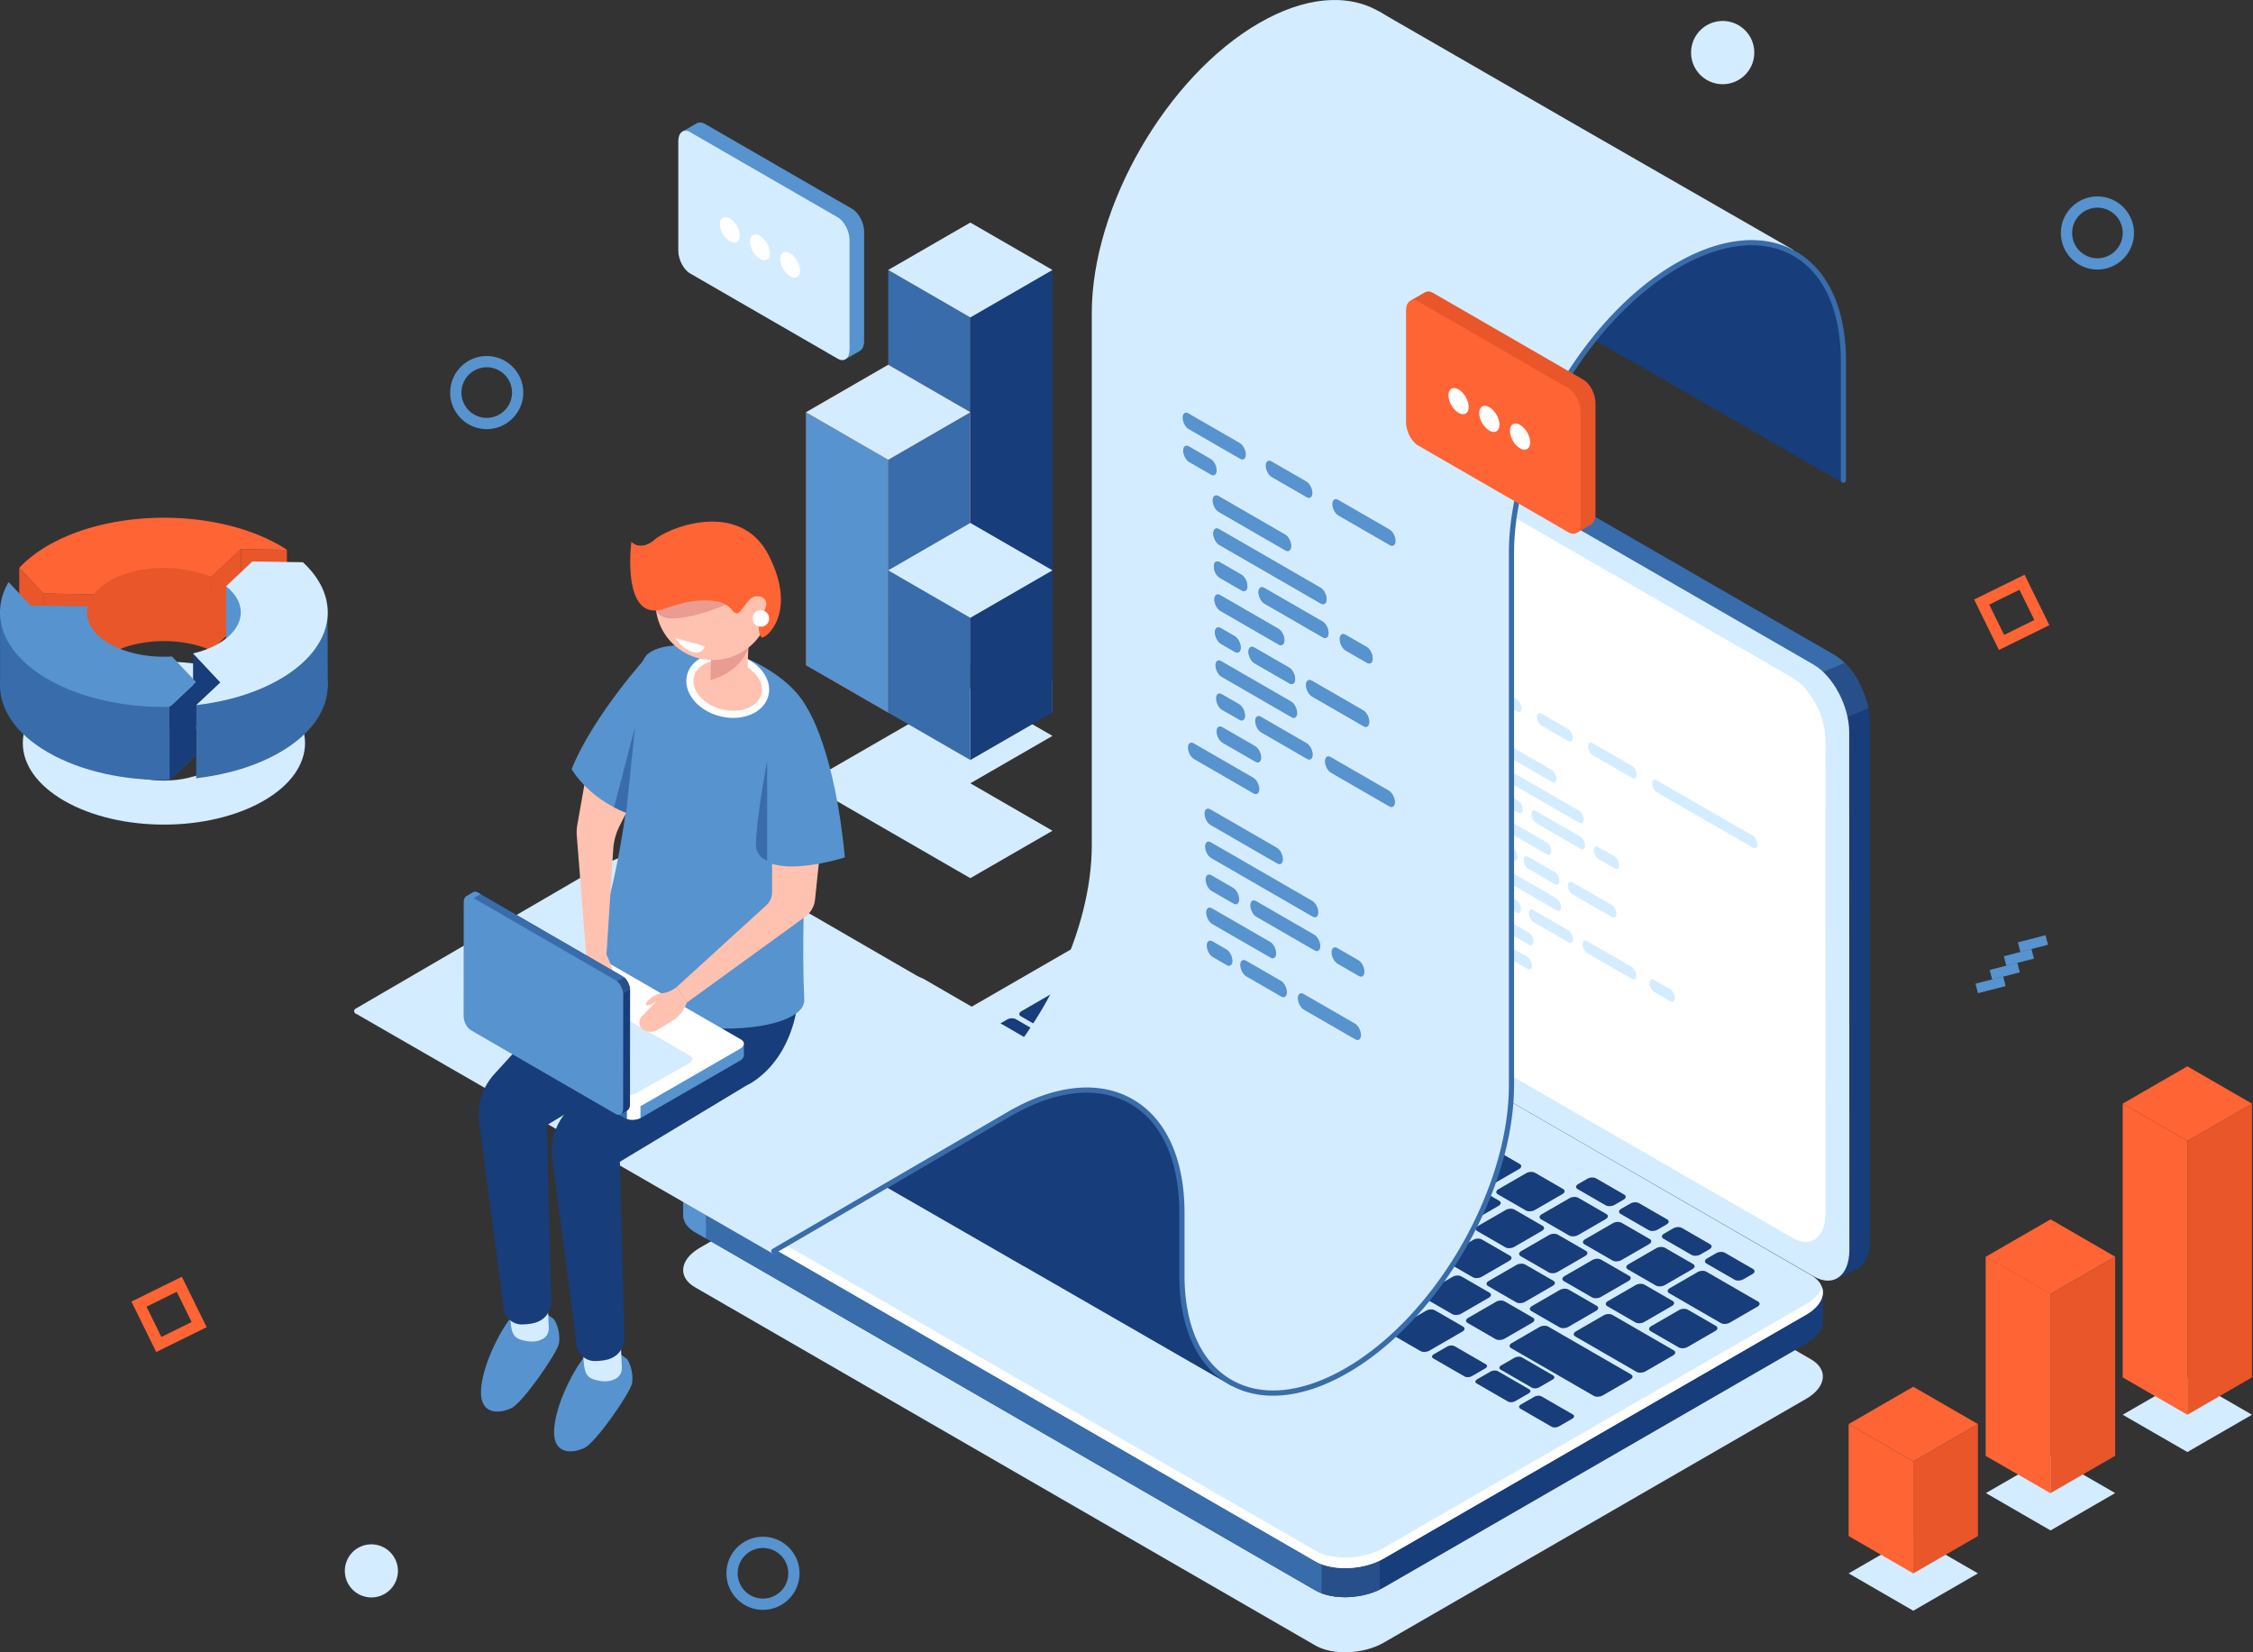 <svg xmlns="http://www.w3.org/2000/svg" xmlns:xlink="http://www.w3.org/1999/xlink" width="480" height="352" fill="none" xmlns:v="https://vecta.io/nano"><rect width="100%" height="100%" fill="#333333" stroke="none"/><style><![CDATA[.B{fill:#d4ecff}.C{fill:#5793ce}.D{fill:#173d7a}.E{fill:#396caa}.F{fill:#ff6435}.G{fill:#fff}.H{fill:#ffc2b0}.I{fill:#e8562a}.J{fill:#274f89}]]></style><path d="M206.726 166.87l17.503-10.1-17.503-10.1-17.492 10.1-17.504 10.1 17.504 10.111 17.492 10.1 17.503-10.1-17.503-10.111z" class="B"/><path d="M206.727 141.713V67.625l17.503-10.112v74.099l-17.503 10.1z" class="D"/><path d="M206.726 67.625l-17.492-10.112v74.099l17.492 10.1V67.625z" class="E"/><path d="M224.229 57.512l-17.503-10.1-17.492 10.1 17.492 10.112 17.503-10.112z" class="B"/><path d="M224.234 145.078l-17.504-10.099v6.733l17.504 10.099v-6.733z" fill="#95d359"/><path d="M189.234 151.815V97.939l17.492-10.112v53.889l-17.492 10.099z" class="F"/><path d="M189.234 97.938L171.73 87.827v53.888l17.504 10.1V97.938z" fill="#db5126"/><path d="M206.726 87.825l-17.492-10.1-17.504 10.1 17.504 10.112 17.492-10.112z" class="F"/><path d="M189.234 151.815V97.939l17.492-10.112v53.889l-17.492 10.099z" class="E"/><path d="M189.234 97.938L171.73 87.827v53.888l17.504 10.1V97.938z" class="C"/><path d="M206.726 87.825l-17.492-10.1-17.504 10.1 17.504 10.112 17.492-10.112z" class="B"/><path d="M206.723 161.916v-30.299l17.503-10.111v30.311l-17.503 10.099z" class="D"/><path d="M206.726 131.617l-17.492-10.112v30.311l17.492 10.1v-30.299z" class="E"/><path d="M224.23 121.504l-17.504-10.1-17.491 10.1 17.491 10.111 17.504-10.111z" class="B"/><g class="C"><path d="M436.322 201.269l-.521-2.031-5.895 1.511.52 2.031 5.896-1.511zm-2.993 2.957l-.52-2.031-5.896 1.511.521 2.031 5.895-1.511z"/><path d="M430.317 207.148l-.52-2.031-5.896 1.511.521 2.031 5.895-1.511z"/><path d="M427.298 210.072l-.521-2.031-5.895 1.511.52 2.031 5.896-1.511z"/></g><use xlink:href="#B" class="B"/><path d="M390.75 139.48L256.412 61.99c-1.725-.994-3.318-1.15-4.6-.623v-.012l-.216.108c-.012.012-.036.012-.048.024l-4.373 2.061 4.745 2.36-.012.264.036 110.341c0 5.523 3.414 11.968 7.631 14.401l130.756 75.429.742 6.158 4.781-2.276c1.569-.923 2.563-3.008 2.563-5.991l-.035-110.34c0-5.535-3.427-11.981-7.632-14.413z" class="D"/><path d="M390.75 139.48L256.412 61.99c-1.725-.994-3.318-1.15-4.6-.623v-.012l-.216.108c-.012.012-.036.012-.048.024l-4.373 2.061 4.745 2.36-.012.264.024 72.722 61.136 48.306 83.013-41.777c-1.378-2.563-3.258-4.744-5.331-5.942z" class="E"/><path d="M392.99 141.218l-13.167 5.535 9.944 7.656 8.303-3.534c-.731-3.619-2.636-7.273-5.08-9.657z" class="J"/><path d="M386.376 271.898l-134.338-77.49c-4.217-2.432-7.631-8.877-7.631-14.4l-.036-110.341c0-5.523 3.414-8.027 7.631-5.595l134.338 77.49c4.217 2.432 7.631 8.878 7.631 14.401l.036 110.341c-.012 5.511-3.426 8.026-7.631 5.594z" class="B"/><g class="G"><use xlink:href="#C"/><use xlink:href="#C"/></g><path d="M388.376 275.326l-18.067-2.384-116.618-67.331c-3.738-2.157-10.267-1.893-14.58.599l-82.63 47.694-10.926-1.437v6.194h.012c-.072 1.437.742 2.815 2.504 3.834l132.157 76.304c3.738 2.156 10.267 1.892 14.58-.6l89.986-51.935c2.432-1.402 3.642-3.211 3.57-4.9v-6.038h.012z" class="D"/><path d="M300.762 232.784l-8.29-4.78h-91.088l-44.903 25.914-10.926-1.438v6.194h.012c-.072 1.438.742 2.815 2.504 3.834l132.157 76.304c1.977 1.138 4.732 1.593 7.524 1.414l13.01-107.442z" class="E"/><path d="M150.407 253.104l-4.852-.635v6.194h.012c-.072 1.437.742 2.815 2.504 3.833l2.324 1.342v-10.734h.012z" class="C"/><path d="M281.569 339.416c3.547 1.342 8.614 1.054 12.388-.767v-13.825h-12.388v14.592z" class="J"/><use xlink:href="#B" y="-17.937" class="B"/><path d="M384.807 277.8l-89.986 51.936c-4.313 2.492-10.842 2.767-14.58.611l-132.169-76.304c-1.222-.707-1.989-1.594-2.324-2.54-.588 1.773.155 3.558 2.324 4.804l132.157 76.304c3.738 2.157 10.267 1.893 14.58-.599l89.986-51.936c2.899-1.677 4.061-3.929 3.366-5.882-.407 1.282-1.533 2.552-3.354 3.606z" class="G"/><g class="D"><path d="M204.283 231.05l-5.979-3.45c-.479-.276-.419-.767.132-1.079l7.057-4.073c.551-.323 1.389-.359 1.869-.072l5.978 3.451c.479.275.419.766-.132 1.078l-7.056 4.073c-.552.312-1.39.348-1.869.072zm9.237 5.332l-5.978-3.451c-.479-.275-.419-.767.132-1.078l7.056-4.073c.552-.324 1.39-.36 1.869-.072l5.979 3.45c.479.276.419.767-.132 1.078l-7.057 4.074c-.551.311-1.389.347-1.869.072zm9.236 5.331l-5.979-3.45c-.479-.276-.419-.767.132-1.079l7.057-4.073c.551-.323 1.389-.359 1.869-.072l5.978 3.451c.479.275.419.766-.132 1.078l-7.056 4.073c-.551.312-1.39.348-1.869.072zm12.773-4.411l-5.979-3.45c-.479-.276-.419-.767.132-1.079l5.931-3.426c.551-.324 1.389-.359 1.868-.072l5.979 3.45c.479.276.419.767-.132 1.079l-5.93 3.426c-.551.312-1.39.348-1.869.072zm9.222 5.332l-5.978-3.451c-.48-.275-.42-.767.131-1.078l5.931-3.427c.551-.323 1.389-.359 1.869-.071l5.978 3.45c.479.276.419.767-.132 1.078l-5.93 3.427c-.551.311-1.39.347-1.869.072zm9.238 5.336l-5.979-3.45c-.479-.276-.419-.767.132-1.079l5.93-3.426c.552-.324 1.39-.36 1.869-.072l5.979 3.45c.479.276.419.767-.132 1.079l-5.93 3.426c-.552.312-1.39.348-1.869.072z"/><use xlink:href="#D"/><path d="M272.466 258.628l-5.978-3.45c-.479-.276-.419-.767.132-1.078l5.93-3.427c.551-.323 1.39-.359 1.869-.072l5.978 3.451c.479.275.42.766-.132 1.078l-5.93 3.426c-.551.312-1.39.348-1.869.072zm9.222 5.327l-5.978-3.45c-.48-.276-.42-.767.131-1.078l5.931-3.427c.551-.323 1.389-.359 1.869-.072l5.978 3.451c.479.275.419.767-.132 1.078l-5.93 3.426c-.539.312-1.378.348-1.869.072z"/><use xlink:href="#E"/><path d="M300.161 274.623l-5.978-3.45c-.479-.276-.419-.767.132-1.078l5.93-3.427c.551-.323 1.39-.359 1.869-.072l5.979 3.451c.479.275.419.766-.132 1.078l-5.931 3.426c-.551.312-1.389.348-1.869.072z"/><use xlink:href="#F"/><path d="M318.638 285.282l-5.978-3.45c-.479-.275-.42-.767.132-1.078l5.93-3.427c.551-.323 1.39-.359 1.869-.071l5.978 3.45c.479.275.419.767-.132 1.078l-5.93 3.427c-.551.311-1.39.347-1.869.071z"/></g><path d="M249.123 234.778l-5.978-3.451c-.479-.275-.419-.767.132-1.078l5.93-3.426c.551-.324 1.39-.36 1.869-.072l5.978 3.45c.48.276.42.767-.131 1.078l-5.931 3.427c-.551.323-1.389.347-1.869.072zm-9.367-5.409l-5.979-3.45c-.479-.276-.419-.767.132-1.078l5.931-3.427c.551-.323 1.389-.359 1.869-.072l5.978 3.451c.479.275.419.767-.132 1.078l-5.93 3.426c-.551.312-1.39.348-1.869.072z" class="E"/><path d="M230.364 223.94l-12.88-7.439c-.479-.276-.419-.767.132-1.079l5.931-3.426c.551-.324 1.389-.36 1.869-.072l12.879 7.44c.479.275.419.767-.132 1.078l-5.931 3.427c-.539.323-1.377.347-1.868.071zm6.563-6.583l-10.447-6.039c-.479-.275-.419-.766.132-1.078l5.93-3.426c.551-.324 1.39-.36 1.869-.072l10.447 6.038c.479.276.42.767-.132 1.078l-5.93 3.427c-.551.311-1.39.347-1.869.072z" class="D"/><path d="M258.364 240.105l-5.979-3.451c-.479-.275-.419-.766.132-1.078l5.93-3.426c.552-.324 1.39-.36 1.869-.072l5.979 3.45c.479.276.419.767-.132 1.078l-5.93 3.427c-.552.323-1.39.347-1.869.072z" class="E"/><path d="M267.599 245.436l-5.978-3.45c-.48-.276-.42-.767.131-1.078l5.931-3.427c.551-.323 1.39-.359 1.869-.072l5.978 3.451c.479.275.419.766-.132 1.078l-5.93 3.426c-.551.324-1.39.36-1.869.072zm9.238 5.332l-5.978-3.451c-.479-.275-.419-.766.132-1.078l5.93-3.426c.551-.324 1.39-.36 1.869-.072l5.978 3.45c.48.276.42.767-.131 1.079l-5.931 3.426c-.551.323-1.39.359-1.869.072zm9.226 5.336l-5.978-3.45c-.48-.276-.42-.767.131-1.078l5.931-3.427c.551-.323 1.389-.359 1.869-.072l5.978 3.451c.479.275.419.766-.132 1.078l-5.93 3.426c-.551.324-1.39.36-1.869.072zm9.235 5.327l-5.978-3.45c-.479-.276-.419-.767.132-1.078l5.93-3.427c.551-.323 1.39-.359 1.869-.072l5.978 3.451c.48.275.42.767-.131 1.078l-5.931 3.427c-.551.323-1.39.359-1.869.071zm9.235 5.332l-5.979-3.45c-.479-.276-.419-.767.132-1.079l5.93-3.426c.552-.324 1.39-.36 1.869-.072l5.979 3.45c.479.276.419.767-.132 1.079l-5.93 3.426c-.552.324-1.39.359-1.869.072zm9.241 5.327l-5.978-3.45c-.479-.276-.419-.767.132-1.079l5.93-3.426c.551-.323 1.39-.359 1.869-.072l5.978 3.451c.48.275.42.766-.131 1.078l-5.931 3.426c-.551.324-1.39.36-1.869.072zm9.236 5.337l-5.979-3.451c-.479-.275-.419-.767.132-1.078l5.93-3.427c.552-.323 1.39-.359 1.869-.071l5.979 3.45c.479.276.419.767-.132 1.078l-5.93 3.427c-.552.323-1.39.359-1.869.072zm9.23 5.33l-5.979-3.45c-.479-.276-.419-.767.132-1.079l5.93-3.426c.552-.323 1.39-.359 1.869-.072l5.979 3.451c.479.275.419.766-.132 1.078l-5.93 3.426c-.552.324-1.39.36-1.869.072zm16.416 9.49l-13.047-7.536c-.479-.276-.419-.767.132-1.078l5.93-3.427c.551-.323 1.39-.359 1.869-.072l13.047 7.536c.479.276.419.767-.132 1.078l-5.93 3.427c-.551.311-1.39.347-1.869.072zm17.974-10.385l-11.01-6.362c-.48-.276-.42-.767.132-1.078l5.93-3.427c.551-.323 1.39-.359 1.869-.072l11.01 6.362c.479.276.419.767-.132 1.078l-5.93 3.427c-.551.311-1.39.347-1.869.072zm-92.094-42.796l-5.978-3.45c-.479-.276-.419-.767.132-1.078l5.93-3.427c.551-.323 1.39-.359 1.869-.072l5.979 3.451c.479.275.419.766-.132 1.078l-5.931 3.426c-.551.324-1.389.348-1.869.072zm-9.464-5.465l-5.979-3.451c-.479-.275-.419-.766.132-1.078l5.93-3.426c.552-.324 1.39-.36 1.869-.072l5.979 3.45c.479.276.419.767-.132 1.079l-5.93 3.426c-.552.311-1.39.347-1.869.072z" class="D"/><path d="M255.606 228.138l-5.978-3.45c-.479-.276-.419-.767.132-1.078l5.93-3.427c.551-.323 1.39-.359 1.869-.072l5.978 3.451c.48.275.42.767-.131 1.078l-5.931 3.427c-.551.311-1.389.347-1.869.071z" class="E"/><g class="D"><path d="M246.142 222.672l-5.978-3.45c-.479-.276-.419-.767.132-1.079l5.93-3.426c.551-.323 1.39-.359 1.869-.072l5.979 3.451c.479.275.419.766-.132 1.078l-5.931 3.426c-.551.312-1.389.348-1.869.072zm37.632 21.726l-5.978-3.451c-.479-.275-.419-.766.132-1.078l5.93-3.426c.551-.324 1.39-.36 1.869-.072l5.978 3.45c.48.276.42.767-.131 1.078l-5.931 3.427c-.551.323-1.39.347-1.869.072zm9.224 5.332l-5.978-3.451c-.48-.275-.42-.766.131-1.078l5.931-3.426c.551-.324 1.389-.36 1.869-.072l5.978 3.45c.479.276.419.767-.132 1.078l-5.93 3.427c-.539.323-1.378.347-1.869.072zm9.234 5.326l-5.978-3.45c-.48-.276-.42-.767.131-1.079l5.931-3.426c.551-.324 1.389-.36 1.869-.072l5.978 3.45c.479.276.419.767-.132 1.079l-5.93 3.426c-.551.323-1.39.347-1.869.072zm9.241 5.332l-5.978-3.45c-.479-.276-.419-.767.132-1.079l5.93-3.426c.551-.324 1.39-.36 1.869-.072l5.979 3.45c.479.276.419.767-.132 1.079l-5.931 3.426c-.551.324-1.389.347-1.869.072zm9.236 5.332l-5.978-3.45c-.479-.276-.419-.767.132-1.079l5.93-3.426c.551-.324 1.39-.36 1.869-.072l5.978 3.45c.48.276.42.767-.131 1.079l-5.931 3.426c-.551.324-1.389.348-1.869.072zm9.238 5.336l-5.978-3.45c-.479-.276-.419-.767.132-1.078l5.93-3.427c.551-.323 1.39-.359 1.869-.072l5.978 3.451c.479.275.42.767-.132 1.078l-5.93 3.427c-.551.323-1.39.347-1.869.071zm9.222 5.328l-5.978-3.45c-.479-.276-.419-.767.132-1.079l5.93-3.426c.551-.324 1.39-.359 1.869-.072l5.978 3.45c.48.276.42.767-.131 1.079l-5.931 3.426c-.551.324-1.389.348-1.869.072zm9.24 5.331l-5.979-3.451c-.479-.275-.419-.767.132-1.078l5.93-3.426c.552-.324 1.39-.36 1.869-.072l5.979 3.45c.479.276.419.767-.132 1.078l-5.93 3.427c-.552.323-1.39.347-1.869.072zm9.233 5.327l-5.978-3.45c-.48-.276-.42-.767.131-1.078l5.931-3.427c.551-.323 1.39-.359 1.869-.072l5.978 3.451c.479.275.419.766-.132 1.078l-5.93 3.426c-.551.324-1.39.348-1.869.072zm-87.973-61.154l-5.978-3.45c-.479-.276-.419-.767.132-1.079l5.93-3.426c.551-.324 1.39-.36 1.869-.072l5.978 3.45c.48.276.42.767-.131 1.079l-5.931 3.426c-.551.312-1.389.347-1.869.072zm-9.188-5.317l-5.978-3.45c-.479-.276-.419-.767.132-1.079l5.93-3.426c.551-.324 1.39-.359 1.869-.072l5.978 3.45c.48.276.42.767-.131 1.079l-5.931 3.426c-.551.312-1.389.348-1.869.072zm-9.187-5.303l-5.978-3.45c-.479-.276-.419-.767.132-1.078l5.93-3.427c.551-.323 1.39-.359 1.869-.072l5.978 3.451c.48.275.42.766-.131 1.078l-5.931 3.426c-.551.312-1.39.348-1.869.072z"/><use xlink:href="#G"/><path d="M251.56 204.512l-5.978-3.451c-.48-.275-.42-.767.131-1.078l1.953-1.126c.551-.324 1.39-.36 1.869-.072l5.978 3.45c.48.276.42.767-.131 1.078l-1.953 1.127c-.551.311-1.39.347-1.869.072zm11.989 6.922l-5.979-3.45c-.479-.276-.419-.767.132-1.078l1.953-1.126c.551-.324 1.39-.36 1.869-.072l5.978 3.45c.479.276.42.767-.132 1.078l-1.952 1.126c-.551.312-1.39.348-1.869.072zm9.14 5.285l-5.978-3.451c-.48-.275-.42-.767.131-1.078l1.953-1.126c.551-.324 1.39-.36 1.869-.072l5.978 3.45c.48.276.42.767-.131 1.078l-1.953 1.127c-.539.311-1.378.347-1.869.072zm9.156 5.287l-5.978-3.451c-.479-.275-.42-.767.132-1.078l1.952-1.126c.551-.324 1.39-.36 1.869-.072l5.979 3.45c.479.276.419.767-.132 1.079l-1.953 1.126c-.551.311-1.39.347-1.869.072zm9.153 5.284l-5.978-3.45c-.48-.276-.42-.767.131-1.078l1.953-1.126c.551-.324 1.39-.36 1.869-.072l5.978 3.45c.48.276.42.767-.131 1.078l-1.953 1.126c-.551.312-1.39.348-1.869.072zm51.085 29.481l-5.978-3.45c-.479-.276-.419-.767.132-1.078l1.953-1.127c.551-.323 1.389-.359 1.869-.071l5.978 3.45c.479.276.419.767-.132 1.078l-1.953 1.126c-.551.324-1.389.348-1.869.072zm9.152 5.283l-5.978-3.45c-.479-.276-.419-.767.132-1.079l1.953-1.126c.551-.323 1.389-.359 1.868-.072l5.979 3.451c.479.275.419.766-.132 1.078l-1.953 1.126c-.551.324-1.39.348-1.869.072zm9.141 5.284l-5.978-3.451c-.479-.275-.419-.766.132-1.078l1.953-1.126c.551-.324 1.389-.36 1.869-.072l5.978 3.45c.479.276.419.767-.132 1.079l-1.953 1.126c-.551.311-1.389.347-1.869.072zm9.157 5.283l-5.979-3.451c-.479-.275-.419-.766.132-1.078l1.953-1.126c.551-.323 1.39-.359 1.869-.072l5.978 3.451c.479.275.419.766-.132 1.078l-1.952 1.126c-.552.311-1.39.347-1.869.072zm-90.625-41.405l-5.979-3.45c-.479-.276-.419-.767.132-1.079l5.93-3.426c.552-.323 1.39-.359 1.869-.072l5.979 3.45c.479.276.419.767-.132 1.079l-5.93 3.426c-.552.312-1.39.348-1.869.072z"/><use xlink:href="#D" x="24.918" y="-16.75"/><path d="M297.369 241.88l-5.979-3.462c-.479-.276-.419-.767.132-1.078l5.93-3.427c.551-.323 1.39-.359 1.869-.072l5.979 3.451c.479.275.419.767-.132 1.078l-5.931 3.427c-.551.323-1.389.359-1.868.083z"/><use xlink:href="#G" x="64.504" y="37.25"/><use xlink:href="#E" x="24.918" y="-16.75"/><path d="M325.083 257.874l-5.978-3.45c-.479-.276-.419-.767.132-1.078l5.93-3.427c.551-.323 1.39-.359 1.869-.072l5.978 3.451c.48.275.42.766-.131 1.078l-5.931 3.426c-.551.312-1.389.348-1.869.072zm9.223 5.332l-5.978-3.45c-.479-.276-.42-.767.132-1.078l5.93-3.427c.551-.323 1.39-.359 1.869-.072l5.978 3.451c.479.275.419.766-.132 1.078l-5.93 3.426c-.539.312-1.378.348-1.869.072z"/><use xlink:href="#F" x="34.145" y="-11.419"/><path d="M352.779 273.864l-5.979-3.45c-.479-.276-.419-.767.132-1.079l5.931-3.426c.551-.324 1.389-.359 1.869-.072l5.978 3.45c.479.276.419.767-.132 1.079l-5.93 3.426c-.551.312-1.39.348-1.869.072zm-126.669-41.99l-17.611-10.171c-.479-.276-.419-.767.132-1.079l5.93-3.426c.551-.323 1.39-.359 1.869-.072l17.612 10.172c.479.275.419.766-.132 1.078l-5.931 3.426c-.551.312-1.389.348-1.869.072zm113.442 65.499l-17.611-10.172c-.479-.275-.419-.767.132-1.078l5.93-3.426c.551-.324 1.39-.36 1.869-.072l17.611 10.171c.48.276.42.767-.131 1.078l-5.931 3.427c-.551.311-1.389.347-1.869.072zm-36.918-9.549l-5.978-3.45c-.479-.276-.419-.767.132-1.079l7.056-4.073c.551-.324 1.39-.359 1.869-.072l5.978 3.45c.48.276.42.767-.131 1.079l-7.057 4.073c-.551.312-1.39.348-1.869.072zm-67.074-38.72l-9.56-5.523c-.48-.276-.42-.767.131-1.079l7.057-4.073c.551-.324 1.39-.359 1.869-.072l9.56 5.523c.48.276.42.767-.131 1.078l-7.057 4.074c-.539.311-1.378.347-1.869.072zm58.168 33.58l-9.56-5.523c-.48-.276-.42-.767.131-1.079l7.057-4.073c.551-.323 1.39-.359 1.869-.072l9.56 5.523c.48.276.42.767-.131 1.078l-7.057 4.074c-.551.311-1.39.347-1.869.072zm-44.832-25.893l-9.56-5.523c-.48-.275-.42-.767.131-1.078l7.057-4.074c.551-.323 1.39-.359 1.869-.071l9.56 5.523c.48.275.42.766-.132 1.078l-7.056 4.073c-.551.324-1.39.348-1.869.072z"/><path d="M248.455 246.084l41.573 24.009c.515.3.515.779 0 1.079l-7.2 4.157c-.516.299-1.354.299-1.869 0l-41.573-24.009 9.069-5.236zm79.982 51.406l6.661 3.845c.395.228.347.623-.108.887l-2.887 1.665c-.456.264-1.139.288-1.534.06l-6.661-3.846c-.395-.227-.348-.623.108-.886l2.887-1.666c.455-.263 1.138-.287 1.534-.059zm-9.308-5.375l6.661 3.845c.395.228.348.623-.108.887l-2.887 1.665c-.455.264-1.138.288-1.534.06l-6.661-3.846c-.395-.227-.347-.623.108-.886l2.887-1.666c.456-.263 1.139-.287 1.534-.059zm-9.238-5.332l6.661 3.846c.396.227.348.623-.108.886l-2.887 1.666c-.455.263-1.138.287-1.533.06l-6.662-3.846c-.395-.228-.347-.623.108-.887l2.888-1.665c.455-.264 1.138-.288 1.533-.06zm14.343 2.386l6.661 3.846c.395.228.347.623-.108.886l-2.887 1.666c-.455.263-1.138.287-1.534.06l-6.661-3.846c-.395-.228-.347-.623.108-.887l2.887-1.665c.444-.252 1.139-.288 1.534-.06z"/></g><path d="M334.143 157.892l-5.715-3.307c-.527-.311-.97-1.138-.982-1.845s.407-1.042.934-.731l5.715 3.307c.527.311.97 1.138.982 1.845s-.407 1.03-.934.731zm13.622 7.865l-8.434-4.864c-.527-.312-.971-1.138-.983-1.845s.408-1.043.935-.731l8.434 4.864c.527.311.971 1.138.983 1.845s-.408 1.042-.935.731zm-16.458 22.629l-5.715-3.307c-.527-.311-.97-1.138-.982-1.845s.407-1.042.934-.731l5.715 3.307c.527.311.97 1.138.982 1.845.024.707-.395 1.042-.934.731zm12.148 7.005l-8.434-4.864c-.527-.312-.971-1.138-.983-1.845s.408-1.042.935-.731l8.434 4.864c.527.312.971 1.138.983 1.845s-.408 1.043-.935.731zm-24.992-41.196l-3.57-2.061c-.527-.312-.971-1.138-.983-1.845s.408-1.042.935-.731l3.57 2.061c.527.311.971 1.138.982 1.845s-.407 1.03-.934.731zm12.192 12.399l-10.915-6.302c-.527-.311-.97-1.138-.982-1.845s.407-1.042.935-.731l10.914 6.302c.527.312.97 1.138.982 1.845.024.707-.395 1.03-.934.731zm-7.161 6.565l-3.57-2.06c-.527-.312-.97-1.138-.982-1.845s.407-1.043.934-.731l3.57 2.061c.527.311.971 1.138.983 1.845.024.706-.408 1.042-.935.73zm24.177 35.388l-9.536-5.511c-.527-.311-.97-1.138-.982-1.845s.407-1.042.934-.731l9.537 5.511c.527.312.97 1.139.982 1.845s-.407 1.031-.935.731zm-25.28-25.31l-2.288-1.33c-.527-.312-.971-1.138-.983-1.845s.408-1.042.935-.731l2.288 1.33c.527.311.971 1.138.983 1.845s-.408 1.042-.935.731zm.732 11.129l-2.852-1.642c-.527-.311-.97-1.138-.982-1.845s.407-1.042.934-.731l2.852 1.642c.527.311.97 1.138.982 1.845.012.719-.407 1.042-.934.731zm11.082 6.398l-7.511-4.337c-.528-.312-.971-1.138-.983-1.845s.408-1.042.935-.731l7.511 4.337c.528.311.971 1.138.983 1.845s-.407 1.042-.935.731zm-8.448.489l-5.403-3.115c-.527-.312-.971-1.138-.983-1.845s.408-1.043.935-.731l5.403 3.115c.527.311.97 1.138.982 1.845s-.407 1.03-.934.731zm30.11 12.044l-3.462-2.001c-.528-.312-.971-1.138-.983-1.845s.407-1.042.935-.731l3.462 2.001c.527.311.97 1.138.982 1.845s-.407 1.042-.934.731zm-19.086-32.456l-9.537-5.511c-.527-.311-.97-1.138-.982-1.845s.407-1.042.934-.731l9.537 5.511c.527.312.97 1.139.982 1.845.024.707-.395 1.031-.934.731zm-.31-5.554l-16.629-9.596c-.527-.312-.97-1.139-.982-1.845s.407-1.043.934-.731l16.629 9.596c.527.312.97 1.138.982 1.845.012.719-.407 1.042-.934.731zm-6.916 6.728l-9.536-5.511c-.527-.312-.971-1.139-.983-1.845s.408-1.043.935-.731l9.536 5.511c.528.311.971 1.138.983 1.845s-.408 1.042-.935.731zm14.459 3.003l-3.462-2c-.527-.312-.97-1.138-.982-1.845s.407-1.043.934-.731l3.462 2.001c.528.311.971 1.138.983 1.845.024.706-.396 1.03-.935.73zm29.472-4.406l-20.535-11.849c-.527-.312-.971-1.138-.982-1.845s.407-1.043.934-.731l20.535 11.849c.527.311.97 1.138.982 1.845s-.407 1.03-.934.731zm-41.835 13.335l-11.465-6.626c-.527-.311-.971-1.138-.983-1.845s.408-1.042.935-.73l11.465 6.625c.527.311.971 1.138.983 1.845.024.707-.396 1.03-.935.731zm-8.422-42.353l-8.434-4.864c-.527-.312-.97-1.139-.982-1.845s.407-1.043.934-.731l8.435 4.864c.527.311.97 1.138.982 1.845.024.707-.395 1.03-.935.731zm2.213 54.835l-9.764-5.643c-.527-.311-.97-1.138-.982-1.845s.407-1.042.934-.731l9.764 5.643c.527.312.971 1.138.983 1.845s-.408 1.031-.935.731zM75.72 214.914l50.306-29.293c9.968-5.75 19.361-6.661 26.465-2.563 7.093 4.097 11.01 12.699 11.01 24.2v3.69c-.359.24-.73.48-1.114.707v-4.397c0-11.094-3.714-19.348-10.459-23.242s-15.742-2.983-25.351 2.564l-50.306 29.292c-.264.156-.599.06-.755-.203s-.06-.599.204-.755zm156.884-34.889V66.654c0-22.691 15.994-50.39 35.642-61.736 9.621-5.559 18.702-6.434 25.567-2.48 6.852 3.954 10.638 12.256 10.638 23.374v7.907l-1.114 1.114v-9.009c0-10.699-3.582-18.666-10.075-22.416-6.506-3.75-15.18-2.875-24.453 2.48-19.348 11.166-35.091 38.433-35.091 60.777v113.371c0 18.81-11.07 41.07-26.081 54.464v-1.486c14.412-13.262 24.967-34.767 24.967-52.99z" class="B"/><path d="M304.438 37.2c1.821-1.725 10.315-9.225 22.715-11.118 14.041-2.145 19.84 14.269 19.84 14.269s1.629 8.53 1.569 13.574l-.419 23.374-44.496-25.638v-.012c-.179-.096-.311-.276-.311-.491V38.158c.359-.371.731-.587 1.102-.958z" class="D"/><path d="M335.986 26.764l-42.184-24.32.168.611c-6.505-4.193-16.329-4.648-29.472 4.984-26.106 19.145-29.233 45.79-30.574 50.785-1.33 4.996-.779 36.636-.779 36.636l-.18 85.182c-.084 8.878-2.671 18.833-7.655 29.58s-17.791 23.793-17.791 23.793v15.527c2.048 16.797 9.177 20.714 19.791 21.661 8.566.767 17.696-5.415 24.992-12.16l-.444.455v15.527c2.049 16.796 9.178 20.714 19.792 21.66 10.615.959 22.092-8.769 29.88-17 7.775-8.231 14.34-20.798 17.983-32.132s2.432-25.986 2.432-25.986l.179-99.857c.084-16.449.611-13.574 6.003-30.107s19.695-28.106 19.695-28.106l34.313-10.219-46.149-26.513z" class="B"/><path d="M262.555 295.316c-.575-.791-8.099-5.823-10.004-14.7-1.066-4.936-.958-12.448-.958-12.448l.132-7.967.251-.216V258.5c-.072.06-.144.12-.204.18l.096-2.349c.216-3.941-2.695-12.352-2.695-12.352s-4.134-11.273-16.45-11.705c-10.926-.383-22.439 7.476-24.883 9.249v-5.091l-.503.323.048-2.06.251-.216v-1.486c-.072.06-.144.12-.203.18l.095-2.348c.216-3.942-2.695-12.352-2.695-12.352s-4.134-11.274-16.45-11.705c-10.926-.383-22.439 7.476-24.883 9.249v-5.092a25.24 25.24 0 0 1-1.114.707v8.914c0 10.794 3.594 18.905 10.123 22.93l.024.036.228.132c.06.036.12.084.18.12.036.024.083.036.119.06l45.143 25.985c-.012-.012-.036-.047-.06-.059l44.412 25.566z" class="D"/><g class="B"><path d="M196.83 208.567s-.335-.18-.934-.42l-.551-.275-42.866-24.812s-7.872-4.133-17.396-.647-59.436 33.426-59.436 33.426l44.592 25.686h.012c.036.024.084.024.12.036l44.22 25.47 42.315-25.494 1.114-.635c7.081-4.073 12.7-7.105 14.461-7.572 10.674-2.827 18.09.623 20.031 1.678l-45.682-26.441z"/><path d="M242.499 235.001l.515.3-.515-.3z"/></g><path d="M348.78 62.701c1.821-1.725 10.316-9.225 22.715-11.118 14.042-2.145 19.84 14.269 19.84 14.269s1.63 8.53 1.57 13.574l-.42 23.374-44.495-25.638v-.012c-.18-.096-.312-.275-.312-.491V63.66c.36-.371.731-.587 1.102-.958z" class="D"/><path d="M271.233 297.337c4.912 0 10.339-1.641 15.958-4.888 19.516-11.262 35.378-38.757 35.378-61.281V117.797c0-22.344 15.743-49.6 35.091-60.777 9.273-5.343 17.947-6.23 24.452-2.48s10.076 11.717 10.076 22.416v25.339a.55.55 0 1 0 1.102 0V76.967c0-11.118-3.774-19.42-10.639-23.374-6.864-3.966-15.934-3.079-25.566 2.48-19.636 11.334-35.618 39.033-35.618 61.724v113.371c0 22.176-15.623 49.24-34.828 60.322-9.201 5.308-17.815 6.182-24.272 2.456s-10.004-11.621-10.004-22.247V258.4c0-11.501-3.905-20.103-11.01-24.201s-16.497-3.186-26.465 2.564l-50.306 29.293a.55.55 0 0 0-.204.754c.156.264.491.348.755.204l50.306-29.292c9.609-5.547 18.618-6.458 25.351-2.564 6.745 3.894 10.459 12.148 10.459 23.242v13.299c0 11.034 3.75 19.276 10.555 23.206 2.815 1.629 5.99 2.432 9.429 2.432z" class="E"/><g class="C"><path d="M274.707 145.582l-7.44-4.289c-.695-.396-1.258-1.474-1.282-2.396-.012-.923.527-1.354 1.222-.959l7.44 4.289c.695.396 1.258 1.474 1.282 2.396.012.935-.539 1.366-1.222.959zm15.787 9.118l-10.962-6.326c-.695-.395-1.258-1.473-1.282-2.396-.012-.922.527-1.354 1.222-.958l10.962 6.326c.695.395 1.258 1.473 1.282 2.396.012.934-.539 1.365-1.222.958zm-16.64-37.452l-14.197-8.195c-.695-.395-1.258-1.474-1.282-2.396-.012-.923.527-1.354 1.222-.958l14.197 8.194c.695.396 1.258 1.474 1.282 2.396s-.528 1.354-1.222.959zm-9.322 8.54l-4.648-2.683c-.695-.396-1.258-1.474-1.282-2.396-.012-.923.527-1.354 1.222-.959l4.648 2.684c.695.395 1.258 1.474 1.282 2.396.024.935-.527 1.354-1.222.958zm-1.426 13.096l-2.983-1.725c-.695-.396-1.258-1.474-1.282-2.397-.012-.922.527-1.353 1.222-.958l2.983 1.725c.695.396 1.258 1.474 1.282 2.396.012.935-.539 1.366-1.222.959zm18.713-3.115l-12.412-7.164c-.695-.396-1.258-1.474-1.282-2.396-.012-.923.527-1.354 1.222-.959l12.412 7.165c.695.395 1.258 1.473 1.282 2.396.012.922-.539 1.354-1.222.958zm-.416-7.198l-21.625-12.484c-.695-.395-1.258-1.473-1.282-2.396-.012-.922.527-1.354 1.222-.958l21.625 12.483c.695.396 1.258 1.474 1.282 2.397.012.922-.527 1.353-1.222.958zm-8.99 8.733l-12.412-7.164c-.695-.395-1.258-1.474-1.282-2.396-.012-.923.527-1.354 1.222-.959l12.412 7.165c.695.395 1.258 1.473 1.282 2.396.012.922-.539 1.354-1.222.958z"/><path d="M291.224 141.195l-4.504-2.6c-.695-.395-1.258-1.474-1.282-2.396-.012-.923.527-1.354 1.222-.958l4.504 2.599c.695.396 1.258 1.474 1.282 2.396.024.935-.527 1.366-1.222.959zm-12.842-35.268l-7.44-4.289c-.695-.396-1.258-1.474-1.282-2.397-.012-.922.527-1.354 1.222-.958l7.44 4.289c.695.395 1.258 1.474 1.282 2.396.024.935-.527 1.354-1.222.959zm17.721 10.223l-10.962-6.325c-.695-.396-1.258-1.474-1.282-2.397-.012-.922.527-1.353 1.222-.958l10.962 6.326c.695.395 1.258 1.473 1.282 2.396.012.922-.539 1.354-1.222.958zm-21.397 29.43l-7.44-4.289c-.694-.395-1.257-1.474-1.281-2.396-.012-.923.527-1.354 1.222-.959l7.439 4.289c.695.396 1.258 1.474 1.282 2.396.012.935-.539 1.366-1.222.959zm15.789 9.113l-10.962-6.325c-.695-.396-1.258-1.474-1.282-2.397-.012-.922.527-1.353 1.222-.958l10.962 6.326c.695.395 1.258 1.473 1.282 2.396.012.934-.539 1.366-1.222.958zm-32.502-53.574l-4.648-2.684c-.695-.395-1.258-1.474-1.282-2.396-.012-.922.527-1.354 1.222-.958l4.648 2.684c.695.395 1.258 1.474 1.282 2.396.012.923-.527 1.354-1.222.959zm15.861 16.122l-14.197-8.195c-.695-.395-1.258-1.473-1.282-2.396-.012-.922.527-1.354 1.222-.958l14.197 8.194c.695.396 1.258 1.474 1.282 2.396s-.527 1.354-1.222.959zm-9.319 8.541l-4.648-2.684c-.695-.395-1.258-1.473-1.282-2.396-.012-.922.527-1.353 1.222-.958l4.648 2.684c.695.395 1.258 1.473 1.282 2.396.024.934-.527 1.353-1.222.958zm31.436 46.009l-12.412-7.164c-.694-.396-1.257-1.474-1.281-2.396-.012-.923.527-1.354 1.222-.959l12.411 7.165c.695.395 1.258 1.473 1.282 2.396.024.934-.527 1.354-1.222.958zm-32.862-32.91l-2.983-1.725c-.695-.396-1.258-1.474-1.282-2.396-.012-.923.527-1.354 1.222-.959l2.983 1.725c.695.396 1.258 1.474 1.282 2.396.012.935-.539 1.366-1.222.959zm.946 14.479l-3.702-2.132c-.695-.395-1.258-1.474-1.282-2.396-.012-.923.527-1.354 1.222-.959l3.702 2.133c.695.395 1.258 1.473 1.282 2.396.012.922-.539 1.354-1.222.958zm14.397 8.319l-9.764-5.643c-.695-.395-1.258-1.473-1.282-2.396-.012-.922.528-1.353 1.222-.958l9.765 5.643c.694.395 1.258 1.473 1.281 2.396.024.934-.527 1.354-1.222.958zm-10.97.622l-7.021-4.049c-.695-.396-1.258-1.474-1.282-2.396-.012-.923.528-1.354 1.222-.959l7.021 4.05c.695.395 1.258 1.473 1.282 2.396.012.934-.527 1.366-1.222.958zm14.34-26.538l-12.411-7.165c-.695-.395-1.258-1.473-1.282-2.396-.012-.922.527-1.353 1.222-.958l12.411 7.164c.695.396 1.258 1.474 1.282 2.396.012.923-.539 1.354-1.222.959zm-.419-7.2l-21.625-12.484c-.695-.395-1.258-1.473-1.282-2.396-.012-.922.527-1.353 1.222-.958l21.625 12.484c.695.395 1.258 1.473 1.282 2.396.012.922-.527 1.354-1.222.958zm-8.983 8.734l-12.411-7.165c-.695-.395-1.258-1.473-1.282-2.396-.012-.922.527-1.354 1.222-.958l12.412 7.164c.694.395 1.258 1.474 1.282 2.396.011.923-.54 1.354-1.223.959z"/><path d="M291.228 141.188l-4.505-2.599c-.695-.396-1.258-1.474-1.282-2.396-.012-.923.527-1.354 1.222-.959l4.505 2.6c.695.395 1.258 1.474 1.282 2.396.024.935-.527 1.366-1.222.958zm-16.081 11.611l-14.916-8.614c-.695-.395-1.258-1.474-1.282-2.396-.012-.923.528-1.354 1.222-.959l14.916 8.614c.695.396 1.258 1.474 1.282 2.396.012.935-.527 1.366-1.222.959zm-10.95-55.062l-10.962-6.326c-.695-.395-1.258-1.474-1.282-2.396-.012-.922.527-1.354 1.222-.959l10.963 6.326c.694.395 1.257 1.474 1.281 2.396.012.922-.527 1.354-1.222.959zm2.875 71.299l-12.7-7.332c-.694-.395-1.258-1.474-1.281-2.396-.012-.923.527-1.354 1.222-.959l12.699 7.332c.695.396 1.258 1.474 1.282 2.397.012.934-.527 1.353-1.222.958zm5.884 43.262l-7.44-4.289c-.694-.395-1.257-1.473-1.281-2.396-.012-.922.527-1.354 1.222-.958l7.44 4.289c.694.395 1.257 1.473 1.281 2.396.012.922-.539 1.354-1.222.958zm15.788 9.123l-10.962-6.326c-.695-.395-1.258-1.474-1.282-2.396-.012-.923.527-1.354 1.222-.958l10.962 6.325c.695.396 1.258 1.474 1.282 2.396.012.923-.539 1.354-1.222.959zm-16.64-37.467l-14.197-8.195c-.695-.395-1.258-1.473-1.282-2.396-.012-.922.527-1.354 1.222-.958l14.197 8.194c.695.396 1.258 1.474 1.282 2.396.024.935-.527 1.354-1.222.959zm-9.322 8.541l-4.648-2.683c-.695-.396-1.258-1.474-1.282-2.396-.012-.923.527-1.354 1.222-.959l4.648 2.684c.695.395 1.258 1.474 1.282 2.396.024.935-.527 1.366-1.222.958zm-1.423 13.114l-2.984-1.725c-.695-.396-1.258-1.474-1.282-2.396-.012-.923.528-1.354 1.222-.959l2.984 1.725c.694.396 1.258 1.474 1.282 2.396.012.923-.54 1.354-1.222.959zm18.714-3.133l-12.412-7.165c-.695-.395-1.258-1.473-1.282-2.396-.012-.922.527-1.354 1.222-.958l12.412 7.164c.695.396 1.258 1.474 1.282 2.396.012.935-.539 1.366-1.222.959zm-.42-7.2l-21.625-12.484c-.695-.395-1.258-1.473-1.282-2.396-.012-.922.527-1.354 1.222-.958l21.625 12.483c.695.396 1.258 1.474 1.282 2.397.024.934-.527 1.353-1.222.958zm-8.986 8.733l-12.412-7.164c-.695-.395-1.258-1.474-1.282-2.396-.012-.923.527-1.354 1.222-.958l12.412 7.164c.695.395 1.258 1.473 1.282 2.396.012.934-.527 1.366-1.222.958zm18.807 3.907l-4.504-2.6c-.695-.396-1.258-1.474-1.282-2.396-.012-.923.527-1.354 1.222-.959l4.504 2.6c.695.395 1.258 1.474 1.282 2.396s-.527 1.354-1.222.959z"/></g><path d="M393.855 335.187l13.766-7.955 13.778 7.955-13.778 7.956-13.766-7.956zm29.239-17.107l13.777-7.943 13.766 7.943-13.766 7.955-13.777-7.955zm29.147-16.689l13.778-7.955 13.765 7.955-13.765 7.943-13.778-7.943z" class="B"/><path d="M436.867 318.084v-42.411l-13.777-7.943v42.411l13.777 7.943z" class="F"/><path d="M436.867 275.673l13.766-7.943v42.411l-13.766 7.943v-42.411z" class="I"/><path d="M436.867 318.084v-42.411l-13.777-7.943v42.411l13.777 7.943zm-29.246 17.105v-23.853l-13.766-7.955v23.853l13.766 7.955z" class="F"/><path d="M407.621 311.336l13.778-7.955v23.854l-13.778 7.955v-23.854z" class="I"/><path d="M393.855 303.379l13.766-7.955 13.778 7.955-13.778 7.955-13.766-7.955zm72.161-1.988V243.07l-13.777-7.955v58.321l13.777 7.955z" class="F"/><path d="M466.016 243.07l13.766-7.955v58.321l-13.766 7.956V243.07z" class="I"/><path d="M452.239 235.117l13.778-7.955 13.765 7.955-13.765 7.955-13.778-7.955zm-29.149 32.606l13.778-7.955 13.766 7.955-13.766 7.943-13.778-7.943z" class="F"/><path d="M131.368 288.018s-4.253-2.144-6.865 1.054c-2.612 3.187-6.35 10.735-6.457 15.827-.12 5.091 4.025 4.744 6.493 3.546 2.468-1.21 9.668-11.645 10.1-13.694s-.516-4.816-1.21-5.355c-.695-.551-2.061-1.378-2.061-1.378z" class="C"/><path d="M132.29 286.989l.192 4.408c.036.935-.432 1.833-1.246 2.289-.743.419-1.821.743-3.283.515-3.199-.515-3.486-1.426-3.714-5.835s8.051-1.377 8.051-1.377z" class="B"/><path d="M115.794 279.545s-4.253-2.144-6.865 1.055c-2.612 3.187-6.338 10.734-6.458 15.826s4.026 4.744 6.494 3.546c2.468-1.21 9.668-11.645 10.099-13.694s-.515-4.816-1.21-5.355c-.683-.551-2.06-1.378-2.06-1.378z" class="C"/><path d="M116.724 278.516l.192 4.409c.036.934-.431 1.833-1.246 2.288-.743.419-1.821.743-3.282.515-3.199-.515-3.487-1.425-3.714-5.834s8.05-1.378 8.05-1.378z" class="B"/><g class="D"><path d="M154.669 197.646c-1.258-20.474-22.176 3.007-22.176 3.007l-14.317 14.042-12.891 14.161c-2.516 2.767-3.69 6.505-3.199 10.207l5.212 39.703c.251 1.965 1.941 3.403 3.917 3.391.564 0 1.199-.06 1.929-.168 4.649-.719 4.313-5.151 4.313-5.151l-.958-37.14 27.076-16.317c-.012.012 12.352-5.26 11.094-25.735z"/><path d="M170.234 205.448c-1.258-20.475-22.176 3.019-22.176 3.019l-14.316 14.029-12.891 14.161c-2.516 2.768-3.69 6.506-3.199 10.208l5.211 39.703c.252 1.965 1.941 3.403 3.918 3.391.563 0 1.198-.06 1.929-.168 4.648-.719 4.313-5.152 4.313-5.152l-.959-37.139 27.076-16.318c-.012.012 12.352-5.259 11.094-25.734z"/></g><path d="M157.858 139.722c15.862 6.577 15.538 15.946 15.538 15.946s-3.103 34.36-2.048 57.315c.443 9.596-50.978 10.327-43.31-15.275 9.045-30.179 5.655-54.608 9.884-58.298 4.241-3.666 15.826-1.389 19.936.312z" class="C"/><path d="M162.96 148.036c-.826 3.223-5.043 4.913-9.416 3.786s-7.249-4.648-6.422-7.871 5.044-4.912 9.417-3.786 7.248 4.649 6.421 7.871z" class="H"/><path d="M156.216 152.938a11.42 11.42 0 0 1-2.863-.371c-2.276-.587-4.241-1.797-5.559-3.403-1.366-1.677-1.869-3.594-1.402-5.391.935-3.618 5.571-5.571 10.34-4.337 2.276.587 4.241 1.797 5.559 3.403 1.365 1.677 1.869 3.594 1.401 5.391-.742 2.887-3.845 4.708-7.476 4.708zm-2.396-12.364c-2.947 0-5.403 1.366-5.978 3.571-.335 1.317.06 2.755 1.114 4.049 1.114 1.366 2.804 2.396 4.769 2.899 3.953 1.019 7.775-.431 8.494-3.246.335-1.318-.06-2.756-1.114-4.05-1.115-1.366-2.804-2.396-4.769-2.899-.85-.216-1.701-.324-2.516-.324z" class="G"/><path d="M151.497 139.022s.131.635-.132 5.666c-.084 1.582 5.439 3.055 6.877 1.63 1.425-1.426.862-2.912 1.198-8.291.335-5.391-7.943.995-7.943.995z" class="H"/><path d="M159.439 138.013s-1.366 4.984-8.075 6.901l.108-4.529 7.967-2.372z" fill="#ea9c92"/><path d="M162.429 134.529a12.21 12.21 0 0 0-21.113-12.265c-3.386 5.831-1.406 13.302 4.424 16.689a12.21 12.21 0 0 0 16.689-4.424z" class="H"/><path d="M154.668 128.848s-6.721 2.875-11.369 2.911-3.63-3.87-3.63-3.87l13.813-2 1.186 2.959z" fill="#ea9c92"/><path d="M141.912 129.6s5.859-2.48 10.987-1.449c1.21.239 2.324.886 3.102 1.845.252.311.576.599.935.682.91.204 2.396-3.57 4.169-3.654s2.947 1.162 1.498 3.487-.959 4.924-.288 5.295 7.752-5.056 1.498-17.432-22.116-5.714-24.584-3.198c0 0-2.6 2.264-4.721.251.012 0-2.348 17.755 7.404 14.173z" class="F"/><path d="M164.494 180.778v9.284c0 1.067-.443 2.085-1.234 2.792l-19.072 17.396 2.168 3.318 25.195-18.27c1.174-.851 1.929-2.169 2.085-3.606l1.701-16.198-10.843 5.284z" class="H"/><path d="M172.056 151.031s5.787 8.698 7.943 31.617c0 0-9.884 3.199-15.49 1.378-5.619-1.821 7.547-32.995 7.547-32.995z" class="C"/><path d="M163.44 162.031s-2.264 12.125-2.396 17.827c-.036 1.57.922 2.983 2.396 3.511v-21.338z" class="E"/><path d="M158.493 222.326l-4.217-.551-27.22-15.719c-.874-.503-2.396-.443-3.402.144l-19.289 11.13-2.551-.335v2.539c-.012.336.179.659.587.899l30.837 17.803c.875.503 2.397.443 3.403-.144l21.002-12.124c.563-.324.85-.743.838-1.15v-2.492h.012z" class="C"/><path d="M138.043 212.397l-1.929-1.114h-21.266l-10.483 6.05-2.551-.335v2.54c-.012.335.179.659.587.898l30.837 17.803c.456.264 1.103.372 1.762.324l3.043-26.166z" class="E"/><path d="M102.952 217.138l-1.126-.143v2.54c-.012.335.179.658.587.898l.539.312v-3.607z" class="C"/><g class="G"><path d="M133.562 238.367c.827.311 2.013.239 2.888-.18v-4.313h-2.888v4.493z"/><path d="M133.25 235.698l-30.838-17.803c-.874-.504-.766-1.378.24-1.965l21.002-12.124c1.006-.587 2.528-.647 3.402-.144l30.838 17.803c.875.503.767 1.378-.239 1.965l-21.002 12.124c-1.007.575-2.528.647-3.403.144z"/></g><path d="M132.737 232.989l-25.651-14.808c-.731-.419-.635-1.15.204-1.629l11.25-6.326c.838-.479 2.108-.539 2.827-.119l25.65 14.808c.731.419.635 1.15-.203 1.629l-11.25 6.326c-.839.491-2.109.539-2.827.119z" class="B"/><g class="H"><path d="M124.851 203.223l-.323 2.132a15.44 15.44 0 0 0 .143 5.451l.384 1.881c.215 1.055 1.054 1.881 2.108 2.073.827.156 1.618-.431 1.702-1.27l.503-4.552s1.162 1.521 1.725 1.521-.623-4.553-1.905-7.14c-1.258-2.576-4.337-.096-4.337-.096z"/><path d="M135.311 169.397l-3.307 6.553a12.82 12.82 0 0 0-1.354 4.972l-1.437 22.404-4.349-.108-1.977-25.159c-.06-.779-.024-1.557.108-2.324l2.252-12.759 10.064 6.421z"/></g><path d="M132.206 237.403l-2.587-3.378-27.196-15.743c-.875-.503-1.582-1.857-1.582-3.019l.024-22.26-1.569-2.036 1.474-.851c.275-.18.658-.18 1.066.06l30.826 17.839c.874.503 1.581 1.857 1.581 3.019l-.024 24.248c0 .659-.227 1.115-.575 1.294l-1.438.827z" class="D"/><path d="M113.397 224.644l-1.929-1.114-10.602-18.426.012-12.101-1.57-2.036 1.474-.851c.275-.18.659-.18 1.066.06l30.826 17.839c.455.263.874.767 1.162 1.354l-20.439 15.275z" class="E"/><path d="M100.003 191.862l-.695-.91 1.474-.851c.275-.179.659-.179 1.066.06l.539.312-2.384 1.389z" class="C"/><path d="M132.951 208.218c.683.563 1.21 1.618 1.282 2.6l-3.007 1.737-1.437-2.504 3.162-1.833z" class="J"/><path d="M131.201 208.863l-30.826-17.839c-.875-.503-1.582.024-1.582 1.198l-.024 24.248c0 1.163.707 2.516 1.582 3.02l30.826 17.839c.874.503 1.581-.024 1.581-1.199l.024-24.248c0-1.162-.707-2.516-1.581-3.019z" class="C"/><path d="M146.36 213.572l-.491 1.019c-.563 1.174-1.462 2.168-2.576 2.851l-3.067 1.893c-.947.587-2.157.635-3.127.072-.036-.024-.072-.036-.108-.06-.97-.611-1.066-2.001-.264-2.827l3.199-3.295s-1.797 1.378-2.3.827c-.371-.408 1.737-2.384 3.367-2.456 1.617-.06 3.186-1.342 3.186-1.342l2.181 3.318z" class="H"/><path d="M138.246 139.379s-11.729 12.759-16.461 24.464c0 0 4.014 7.224 13.826 10.064 9.824 2.839 2.635-34.528 2.635-34.528z" class="C"/><path d="M133.404 173.145l1.905-18.366-4.481 17.204c.791.42 1.653.803 2.576 1.162z" class="E"/><path d="M147.03 136.8l-3.151-.862s1.509 2.372 3.702 2.971 2.54-1.258 2.54-1.258l-3.091-.851zm16.836-5.043c0 .971-.791 1.761-1.761 1.761s-1.761-.79-1.761-1.761.79-1.761 1.761-1.761c.982.012 1.761.791 1.761 1.761z" class="G"/><path d="M425.869 138.465l-5.283-10.746 10.746-5.283 5.284 10.746-10.747 5.283zm-2.072-9.656l3.175 6.446 6.445-3.175-3.175-6.446-6.445 3.175zM33.283 288.027L28 277.28l10.747-5.283 5.283 10.747-10.747 5.283zm-2.073-9.656l3.175 6.445 6.445-3.175-3.175-6.445-6.445 3.175z" class="F"/><path d="M56.184 146.037c-11.741-6.781-30.778-6.781-42.519 0s-11.741 17.767 0 24.548 30.778 6.781 42.519 0 11.741-17.767 0-24.548zM44.695 163.96c-5.391 3.115-14.149 3.115-19.54 0s-5.391-8.171 0-11.286 14.149-3.115 19.54 0c5.403 3.115 5.403 8.159 0 11.286z" class="B"/><g class="I"><path d="M9.238 142.02l10.723.168c.791-1.03 1.917-2.001 3.39-2.851 5.894-3.403 15.167-3.666 21.601-.791l6.374-5.99 9.812.155c-.479-.311-.982-.635-1.51-.934-13.634-7.871-35.75-7.871-49.384 0-2.504 1.45-4.553 3.067-6.134 4.78l5.128 5.463z"/><path d="M61.126 117.135v15.563l-9.812-.144v-15.575l9.812.156z"/><path d="M44.938 122.969v15.574l6.374-5.99v-15.574l-6.374 5.99z"/><path d="M19.96 126.613v15.575l14.113-11.501 10.878 7.859v-15.575l-10.016-4.852-14.496 4.397c-.731.18-.479 4.097-.479 4.097z"/><path d="M9.238 126.445v15.575l10.723.168v-15.575l-10.723-.168z"/><path d="M4.098 120.979v15.563l5.14 5.475v-15.574l-5.14-5.464z"/></g><path d="M9.238 126.444l10.723.167c.791-1.03 1.917-2 3.39-2.851 5.894-3.402 15.167-3.666 21.601-.791l6.374-5.99 9.812.156a29.67 29.67 0 0 0-1.51-.935c-13.634-7.871-35.75-7.871-49.384 0-2.504 1.45-4.553 3.067-6.134 4.781l5.128 5.463z" class="F"/><path d="M48.169 124.889v14.316l9.285-2.228-.743-8.602c-.204-.228-8.542-3.486-8.542-3.486z" class="C"/><path d="M41.133 139.21v15.575l1.006 1.066 6.541-3.774-1.138-12.124c-.108-.24-6.41-.743-6.41-.743z" class="D"/><g class="E"><path d="M53.773 135.186l-5.607 5.283c4.672 3.702 4.121 8.914-1.665 12.257-1.581.91-3.414 1.605-5.367 2.06l5.799 6.182-5.14 4.828c6.529-.754 12.747-2.587 17.815-5.511 11.717-6.769 13.358-17.144 4.924-24.931l-10.759-.168z"/><path d="M41.805 150.219v15.575l12.723-4.912 15.299-14.605-.048-16.533-16.198 12.831-11.777 7.644z"/></g><path d="M53.773 119.609l-5.607 5.284c4.672 3.702 4.121 8.913-1.665 12.256-1.581.91-3.415 1.605-5.367 2.061l5.799 6.181-5.14 4.829c6.529-.755 12.747-2.588 17.815-5.511 11.717-6.769 13.358-17.145 4.924-24.932l-10.759-.168z" class="B"/><g class="E"><path d="M41.758 160.881l-5.116-5.451c-4.744.287-9.668-.611-13.31-2.72-3.762-2.168-5.307-5.127-4.648-7.955l-12.172-.192-4.684-4.983c-4.097 7.032-1.306 15.095 8.398 20.702 7.128 4.109 16.569 6.074 25.902 5.882l5.631-5.283z"/><path d="M36.125 150.597v15.575L.016 146.153v-15.587l5.271 2.132 30.838 17.899z"/></g><path d="M41.76 145.3v15.575l-5.631 5.295v-15.574l5.631-5.296z" class="D"/><path d="M41.759 145.305l-5.116-5.451c-4.744.287-9.668-.611-13.31-2.72-3.762-2.168-5.307-5.128-4.649-7.955l-12.172-.192-4.684-4.984c-4.097 7.033-1.306 15.096 8.398 20.703 7.128 4.109 16.569 6.074 25.902 5.882l5.631-5.283zm61.938-53.885c-4.289 0-7.787-3.498-7.787-7.787s3.498-7.787 7.787-7.787 7.787 3.498 7.787 7.787-3.498 7.787-7.787 7.787zm0-13.179a5.4 5.4 0 0 0-5.391 5.391 5.4 5.4 0 0 0 5.391 5.391 5.4 5.4 0 0 0 5.391-5.391 5.4 5.4 0 0 0-5.391-5.391zM446.858 57.42c-4.289 0-7.788-3.498-7.788-7.787s3.499-7.787 7.788-7.787 7.787 3.498 7.787 7.787-3.498 7.787-7.787 7.787zm0-13.179a5.4 5.4 0 0 0-5.392 5.391 5.4 5.4 0 0 0 5.392 5.391 5.4 5.4 0 0 0 5.391-5.391 5.4 5.4 0 0 0-5.391-5.391zM162.553 342.956c-4.289 0-7.787-3.499-7.787-7.788s3.498-7.787 7.787-7.787 7.787 3.498 7.787 7.787-3.498 7.788-7.787 7.788zm0-13.179a5.4 5.4 0 0 0-5.391 5.391 5.4 5.4 0 0 0 5.391 5.391 5.4 5.4 0 0 0 5.391-5.391 5.4 5.4 0 0 0-5.391-5.391z" class="C"/><path d="M84.778 334.655a5.655 5.655 0 1 1-11.31 0A5.65 5.65 0 0 1 79.124 329a5.67 5.67 0 0 1 5.655 5.655zM373.75 11.204c0 3.726-3.019 6.733-6.733 6.733-3.726 0-6.733-3.019-6.733-6.733 0-3.726 3.019-6.733 6.733-6.733 3.726 0 6.733 3.019 6.733 6.733z" class="B"/><path d="M337.331 80.887l-32.036-18.498c-.635-.371-1.21-.383-1.653-.132v-.024l-3.103 1.797 2.181.803v23.326c0 1.893 1.15 4.097 2.575 4.924l30.623 17.683v2.732l3.138-1.81-.012-.012c.528-.323.875-1.03.875-2.048V85.811c-.012-1.893-1.162-4.097-2.588-4.924z" class="I"/><path d="M334.166 113.405L302.13 94.907c-1.425-.827-2.575-3.031-2.575-4.924V66.166c0-1.893 1.15-2.767 2.575-1.953l32.036 18.498c1.426.827 2.576 3.031 2.576 4.924v23.817c0 1.905-1.15 2.78-2.576 1.953z" class="F"/><path d="M312.903 86.704c0 1.378-.971 1.941-2.157 1.246-1.198-.695-2.156-2.36-2.156-3.738s.97-1.941 2.156-1.246c1.198.683 2.157 2.36 2.157 3.738zm6.555 3.783c0 1.378-.97 1.941-2.156 1.246-1.199-.695-2.157-2.36-2.157-3.738s.97-1.941 2.157-1.246c1.186.683 2.156 2.36 2.156 3.738zm6.542 3.77c0 1.378-.97 1.941-2.156 1.246-1.198-.695-2.156-2.36-2.156-3.738s.97-1.941 2.156-1.246c1.198.683 2.156 2.36 2.156 3.738z" class="G"/><path d="M181.571 44.507l-31.425-18.138c-.623-.359-1.186-.371-1.629-.132v-.024l-3.043 1.761 2.144.779v22.883c0 1.857 1.126 4.026 2.528 4.828l30.035 17.348v2.684l3.079-1.773-.012-.012c.515-.312.851-1.018.851-2.013V49.335c0-1.857-1.138-4.026-2.528-4.828z" class="C"/><path d="M178.466 76.411l-31.425-18.15c-1.402-.803-2.528-2.971-2.528-4.828V30.071c0-1.857 1.126-2.719 2.528-1.917l31.425 18.139c1.401.803 2.527 2.971 2.527 4.828v23.362c0 1.881-1.138 2.732-2.527 1.929z" class="B"/><path d="M157.609 50.208c0 1.354-.946 1.905-2.12 1.222-1.174-.671-2.121-2.324-2.121-3.678s.947-1.905 2.121-1.222 2.12 2.324 2.12 3.678zm6.418 3.713c0 1.354-.946 1.905-2.12 1.222-1.174-.671-2.121-2.324-2.121-3.678s.947-1.905 2.121-1.222c1.174.671 2.12 2.324 2.12 3.678zm6.425 3.706c0 1.354-.946 1.905-2.121 1.222-1.174-.671-2.12-2.324-2.12-3.678s.946-1.905 2.12-1.222 2.121 2.324 2.121 3.678z" class="G"/><defs ><path id="B" d="M280.228 350.54l-132.157-76.304c-3.738-2.157-3.27-5.931 1.043-8.422l89.985-51.936c4.313-2.492 10.843-2.768 14.581-.599l132.157 76.304c3.738 2.156 3.27 5.93-1.043 8.422l-89.985 51.936c-4.301 2.48-10.843 2.755-14.581.599z"/><path id="C" d="M381.909 263.691l-125.46-72.338c-3.858-2.228-6.985-8.123-6.985-13.179l-.036-100.971c0-5.056 3.127-7.344 6.973-5.128l125.46 72.338c3.858 2.229 6.985 8.123 6.985 13.179l.036 100.972c0 5.055-3.127 7.344-6.973 5.127z"/><path id="D" d="M263.228 253.296l-5.978-3.45c-.48-.276-.42-.767.131-1.079l5.931-3.426c.551-.323 1.389-.359 1.869-.072l5.978 3.451c.479.275.419.766-.132 1.078l-5.93 3.426c-.551.312-1.39.348-1.869.072z"/><path id="E" d="M290.927 269.292l-5.978-3.45c-.479-.276-.42-.767.132-1.078l5.93-3.427c.551-.323 1.39-.359 1.869-.072l5.978 3.451c.479.275.42.766-.132 1.078l-5.93 3.426c-.551.312-1.39.348-1.869.072z"/><path id="F" d="M309.399 279.955l-5.978-3.45c-.479-.276-.419-.767.132-1.078l5.93-3.427c.551-.323 1.39-.359 1.869-.072l5.978 3.451c.48.275.42.767-.131 1.078l-5.931 3.426c-.551.312-1.39.348-1.869.072z"/><path id="G" d="M242.103 209.96l-5.978-3.45c-.48-.276-.42-.767.131-1.078l5.931-3.427c.551-.323 1.389-.359 1.869-.072l5.978 3.451c.479.275.419.766-.132 1.078l-5.93 3.426c-.551.312-1.39.348-1.869.072z"/></defs></svg>